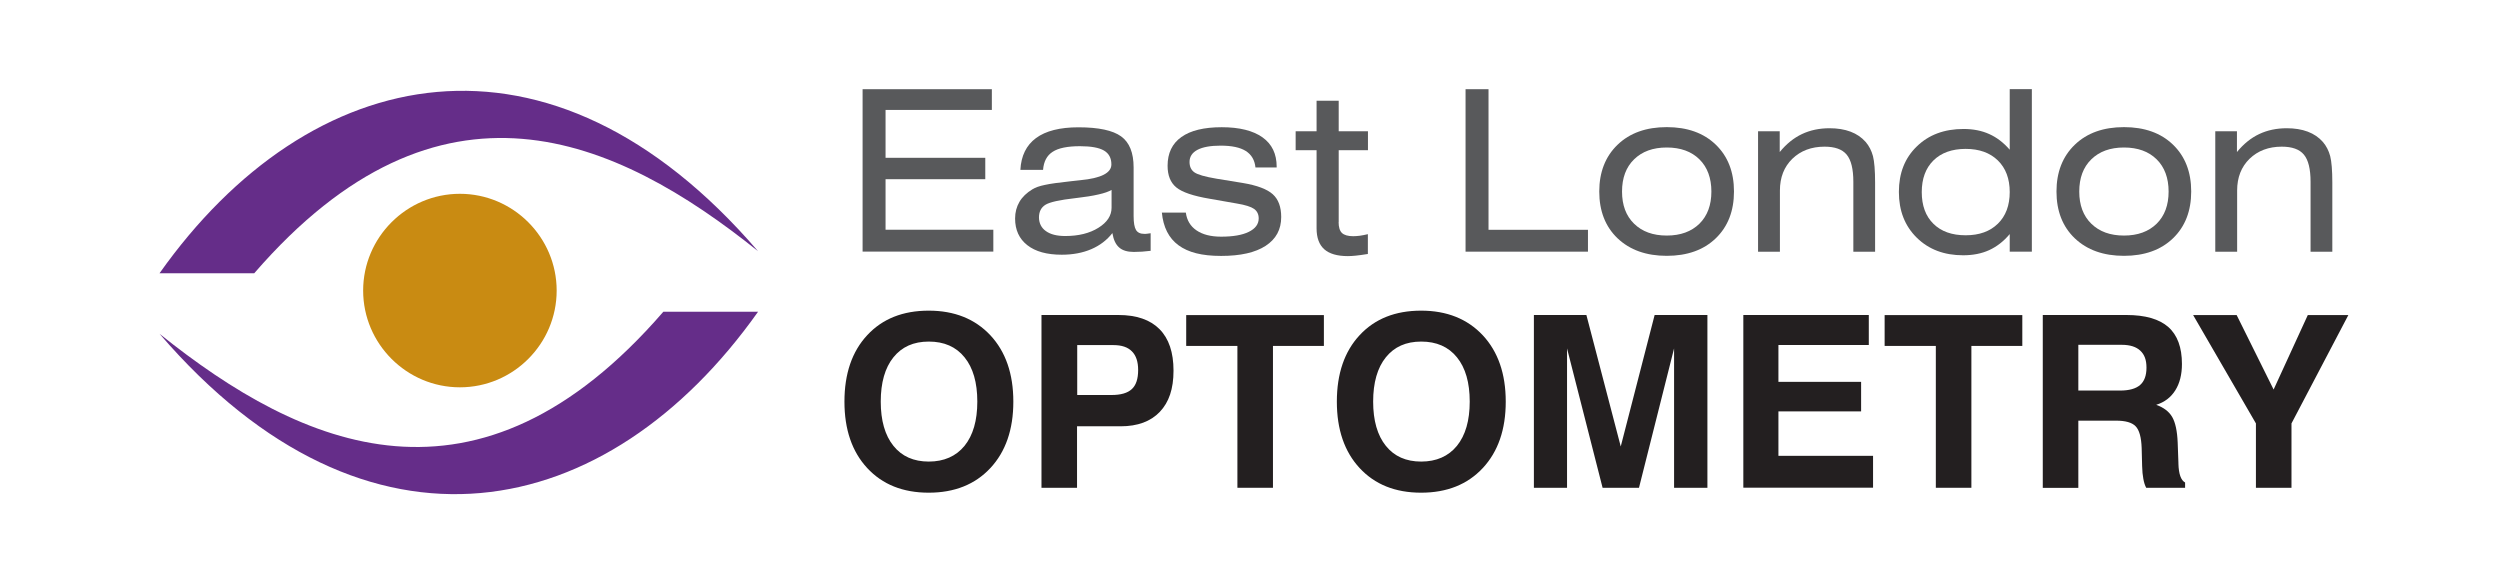 <?xml version="1.0" encoding="UTF-8"?>
<svg xmlns="http://www.w3.org/2000/svg" id="Layer_1" data-name="Layer 1" viewBox="0 0 270 63">
  <defs>
    <style>
      .cls-1 {
        fill: #58595b;
      }

      .cls-2 {
        fill: #231f20;
      }

      .cls-3 {
        fill: #652d89;
      }

      .cls-3, .cls-4 {
        fill-rule: evenodd;
      }

      .cls-4 {
        fill: #c98b12;
      }
    </style>
  </defs>
  <path class="cls-4" d="M49.67,41.83c5.76,0,10.45-4.7,10.45-10.45s-4.7-10.45-10.45-10.45-10.45,4.7-10.45,10.45,4.7,10.45,10.45,10.45Z"></path>
  <g>
    <path class="cls-1" d="M93.16,27.19V9.63h13.96v2.24h-11.48v5.17h10.77v2.31h-10.77v5.46h11.64v2.36h-14.12Z"></path>
    <path class="cls-1" d="M120.14,25.17c-.59.76-1.35,1.34-2.28,1.74-.93.4-2,.6-3.19.6-1.6,0-2.84-.34-3.72-1.03-.88-.69-1.32-1.65-1.32-2.88,0-.67.16-1.27.47-1.8.31-.53.78-.98,1.41-1.36.31-.19.75-.35,1.34-.47.58-.13,1.53-.26,2.84-.4.23-.02.56-.06,1-.11,2.22-.21,3.34-.78,3.34-1.7,0-.69-.27-1.19-.8-1.5-.53-.31-1.39-.47-2.59-.47-1.35,0-2.34.2-2.96.61-.62.4-.96,1.05-1.03,1.95h-2.45c.08-1.52.64-2.66,1.69-3.44,1.05-.77,2.57-1.16,4.58-1.16,2.18,0,3.71.33,4.61.98.9.65,1.35,1.77,1.35,3.35v5.25c0,.73.09,1.23.26,1.51.17.28.47.42.91.42.09,0,.2,0,.31-.02.11-.01.24-.03.36-.05v1.9c-.31.04-.62.07-.93.09-.31.02-.61.03-.89.03-.69,0-1.22-.16-1.58-.48-.37-.32-.61-.83-.73-1.54ZM120.07,20.5c-.32.19-.8.36-1.43.5-.63.15-1.47.28-2.51.4-1.69.19-2.77.43-3.23.72-.46.29-.69.75-.69,1.36s.25,1.13.75,1.48c.5.36,1.2.53,2.09.53,1.44,0,2.64-.3,3.58-.89.95-.59,1.42-1.32,1.42-2.17v-1.95Z"></path>
    <path class="cls-1" d="M125.48,22.96h2.59c.11.83.49,1.47,1.15,1.92.66.45,1.54.68,2.66.68,1.28,0,2.28-.17,2.99-.52.71-.35,1.07-.83,1.07-1.45,0-.45-.17-.79-.5-1.03-.33-.23-.95-.43-1.86-.58l-2.91-.51c-1.79-.3-3-.71-3.63-1.23-.63-.52-.94-1.3-.94-2.34,0-1.36.5-2.4,1.49-3.1.99-.71,2.45-1.06,4.36-1.06s3.39.37,4.41,1.1c1.02.73,1.52,1.79,1.52,3.16v.09h-2.29c-.08-.8-.43-1.39-1.04-1.78-.62-.39-1.52-.58-2.72-.58-1.09,0-1.93.15-2.5.45-.57.3-.86.74-.86,1.31,0,.5.17.87.52,1.12.35.25,1.15.48,2.4.69l2.82.46c1.56.26,2.64.67,3.25,1.22.61.55.91,1.37.91,2.46,0,1.35-.56,2.38-1.68,3.11-1.12.73-2.72,1.09-4.81,1.09s-3.55-.38-4.6-1.15c-1.05-.77-1.65-1.95-1.8-3.54Z"></path>
    <path class="cls-1" d="M144.57,23.98c0,.55.12.95.36,1.18s.65.35,1.22.35c.21,0,.45-.02.71-.05.26-.04.55-.09.87-.17v2.14c-.56.09-1,.15-1.31.18-.31.03-.6.05-.85.05-1.15,0-2-.25-2.55-.74-.55-.49-.83-1.24-.83-2.26v-8.44h-2.26v-2.04h2.26v-3.3h2.39v3.3h3.16v2.04h-3.16v7.76Z"></path>
    <path class="cls-1" d="M158.28,27.19V9.63h2.48v15.19h10.74v2.36h-13.22Z"></path>
    <path class="cls-1" d="M172.72,20.69c0-2.1.66-3.79,1.98-5.06,1.32-1.27,3.09-1.9,5.31-1.9s3.98.63,5.29,1.89c1.31,1.26,1.97,2.95,1.97,5.06s-.66,3.8-1.97,5.06c-1.31,1.26-3.08,1.89-5.29,1.89s-3.98-.63-5.31-1.89c-1.32-1.26-1.98-2.95-1.98-5.06ZM175.18,20.69c0,1.46.43,2.62,1.3,3.47.87.85,2.04,1.28,3.53,1.28s2.66-.43,3.53-1.28c.86-.85,1.29-2.01,1.29-3.47s-.43-2.63-1.29-3.48c-.86-.85-2.04-1.28-3.53-1.28s-2.66.43-3.53,1.28c-.87.85-1.3,2.01-1.3,3.48Z"></path>
    <path class="cls-1" d="M189.87,27.19v-13.01h2.34v2.24c.71-.87,1.51-1.52,2.4-1.94.89-.42,1.88-.63,2.98-.63.85,0,1.61.12,2.27.37.66.25,1.2.62,1.63,1.11.37.43.63.94.79,1.53.15.59.23,1.55.23,2.86v7.47h-2.35v-7.56c0-1.38-.24-2.35-.72-2.93s-1.28-.86-2.39-.86c-1.42,0-2.58.44-3.48,1.31-.89.87-1.34,2.01-1.34,3.43v6.61h-2.36Z"></path>
    <path class="cls-1" d="M219.44,9.63v17.55h-2.39v-1.9c-.65.78-1.39,1.35-2.21,1.73-.83.38-1.77.56-2.82.56-2.05,0-3.72-.63-5.01-1.9-1.29-1.27-1.93-2.91-1.93-4.94s.64-3.66,1.93-4.91c1.29-1.26,2.97-1.89,5.05-1.89,1.04,0,1.97.18,2.78.55.81.36,1.55.93,2.21,1.69v-6.54h2.39ZM217.05,20.74c0-1.44-.43-2.58-1.28-3.41-.85-.83-2.01-1.25-3.48-1.25s-2.64.42-3.48,1.25c-.84.83-1.26,1.97-1.26,3.42s.42,2.6,1.26,3.42c.84.83,2,1.24,3.48,1.24s2.63-.42,3.48-1.25c.85-.83,1.28-1.97,1.28-3.42Z"></path>
    <path class="cls-1" d="M222.1,20.69c0-2.1.66-3.79,1.98-5.06s3.09-1.9,5.31-1.9,3.98.63,5.29,1.89c1.31,1.26,1.97,2.95,1.97,5.06s-.66,3.8-1.97,5.06c-1.31,1.26-3.08,1.89-5.29,1.89s-3.98-.63-5.31-1.89c-1.32-1.26-1.98-2.95-1.98-5.06ZM224.56,20.69c0,1.46.43,2.62,1.3,3.47.87.85,2.04,1.28,3.53,1.28s2.66-.43,3.53-1.28c.86-.85,1.29-2.01,1.29-3.47s-.43-2.63-1.29-3.48c-.86-.85-2.04-1.28-3.53-1.28s-2.66.43-3.53,1.28c-.87.85-1.3,2.01-1.3,3.48Z"></path>
    <path class="cls-1" d="M239.25,27.19v-13.01h2.34v2.24c.71-.87,1.51-1.52,2.4-1.94.89-.42,1.88-.63,2.98-.63.85,0,1.61.12,2.27.37.66.25,1.2.62,1.63,1.11.37.43.63.94.79,1.53.15.59.23,1.55.23,2.86v7.47h-2.35v-7.56c0-1.38-.24-2.35-.72-2.93s-1.28-.86-2.39-.86c-1.42,0-2.58.44-3.48,1.31-.89.87-1.34,2.01-1.34,3.43v6.61h-2.36Z"></path>
  </g>
  <g>
    <path class="cls-2" d="M91.2,43.37c0-3.01.82-5.41,2.46-7.17,1.64-1.77,3.86-2.65,6.64-2.65s5,.89,6.66,2.66c1.65,1.77,2.48,4.16,2.48,7.17s-.83,5.4-2.48,7.17c-1.65,1.77-3.87,2.66-6.66,2.66s-5-.89-6.64-2.66c-1.64-1.77-2.46-4.16-2.46-7.17ZM95.12,43.37c0,2.05.46,3.65,1.37,4.78.91,1.14,2.19,1.7,3.82,1.7s2.94-.57,3.86-1.7c.92-1.14,1.38-2.73,1.38-4.78s-.46-3.65-1.38-4.78c-.92-1.14-2.21-1.7-3.86-1.7s-2.91.57-3.82,1.7c-.91,1.13-1.37,2.73-1.37,4.79Z"></path>
    <path class="cls-2" d="M116.32,46.04v6.64h-3.84v-18.66h8.3c1.96,0,3.44.51,4.45,1.53,1.01,1.02,1.51,2.51,1.51,4.48s-.49,3.41-1.48,4.45c-.99,1.04-2.4,1.56-4.23,1.56h-4.71ZM116.34,42.66h3.71c1,0,1.73-.21,2.19-.64.46-.43.68-1.11.68-2.06,0-.89-.22-1.56-.67-2.01-.45-.46-1.11-.68-2-.68h-3.91v5.4Z"></path>
    <path class="cls-2" d="M133.64,52.68v-15.32h-5.53v-3.33h14.87v3.33h-5.5v15.32h-3.84Z"></path>
    <path class="cls-2" d="M144.38,43.37c0-3.01.82-5.41,2.46-7.17,1.64-1.77,3.86-2.65,6.64-2.65s5,.89,6.66,2.66c1.65,1.77,2.48,4.16,2.48,7.17s-.83,5.4-2.48,7.17c-1.65,1.77-3.87,2.66-6.66,2.66s-5-.89-6.64-2.66c-1.64-1.77-2.46-4.16-2.46-7.17ZM148.3,43.37c0,2.05.46,3.65,1.37,4.78.91,1.14,2.19,1.7,3.82,1.7s2.94-.57,3.86-1.7c.92-1.14,1.38-2.73,1.38-4.78s-.46-3.65-1.38-4.78c-.92-1.14-2.21-1.7-3.86-1.7s-2.91.57-3.82,1.7c-.91,1.13-1.37,2.73-1.37,4.79Z"></path>
    <path class="cls-2" d="M165.66,52.68v-18.66h5.67l3.71,14.2,3.66-14.2h5.7v18.66h-3.6v-15.05l-3.79,15.05h-3.93l-3.84-15.05v15.05h-3.6Z"></path>
    <path class="cls-2" d="M188.28,52.68v-18.66h13.55v3.24h-9.76v3.98h8.93v3.19h-8.93v4.8h10.22v3.44h-14.01Z"></path>
    <path class="cls-2" d="M209.07,52.68v-15.32h-5.53v-3.33h14.87v3.33h-5.5v15.32h-3.84Z"></path>
    <path class="cls-2" d="M220.62,52.68v-18.66h9.04c2.03,0,3.54.44,4.52,1.3.98.87,1.47,2.2,1.47,3.99,0,1.14-.24,2.09-.72,2.85-.48.76-1.16,1.28-2.06,1.56.81.29,1.39.73,1.73,1.32.34.59.54,1.51.59,2.76l.08,2.2v.08c.03,1.11.27,1.79.72,2.03v.57h-4.2c-.14-.26-.24-.58-.31-.97-.07-.38-.12-.84-.13-1.37l-.05-1.96c-.04-1.16-.26-1.94-.65-2.34-.39-.41-1.1-.61-2.12-.61h-4.07v7.26h-3.84ZM224.46,42.18h4.51c.98,0,1.7-.2,2.16-.6.46-.4.69-1.02.69-1.87s-.22-1.42-.67-1.84c-.45-.42-1.11-.63-2-.63h-4.69v4.94Z"></path>
    <path class="cls-2" d="M247.48,52.68h-3.84v-6.95l-6.78-11.7h4.7l3.99,8.04,3.69-8.04h4.38l-6.14,11.7v6.95Z"></path>
  </g>
  <path class="cls-3" d="M81.87,33.67c-16.2,22.87-42.16,28.54-64.64,2.38,15.42,12.37,34.36,20.78,54.41-2.38h10.24Z"></path>
  <path class="cls-3" d="M17.23,29.51C33.43,6.63,59.39.97,81.87,27.13c-15.42-12.37-34.36-20.78-54.41,2.38h-10.24Z"></path>
</svg>
